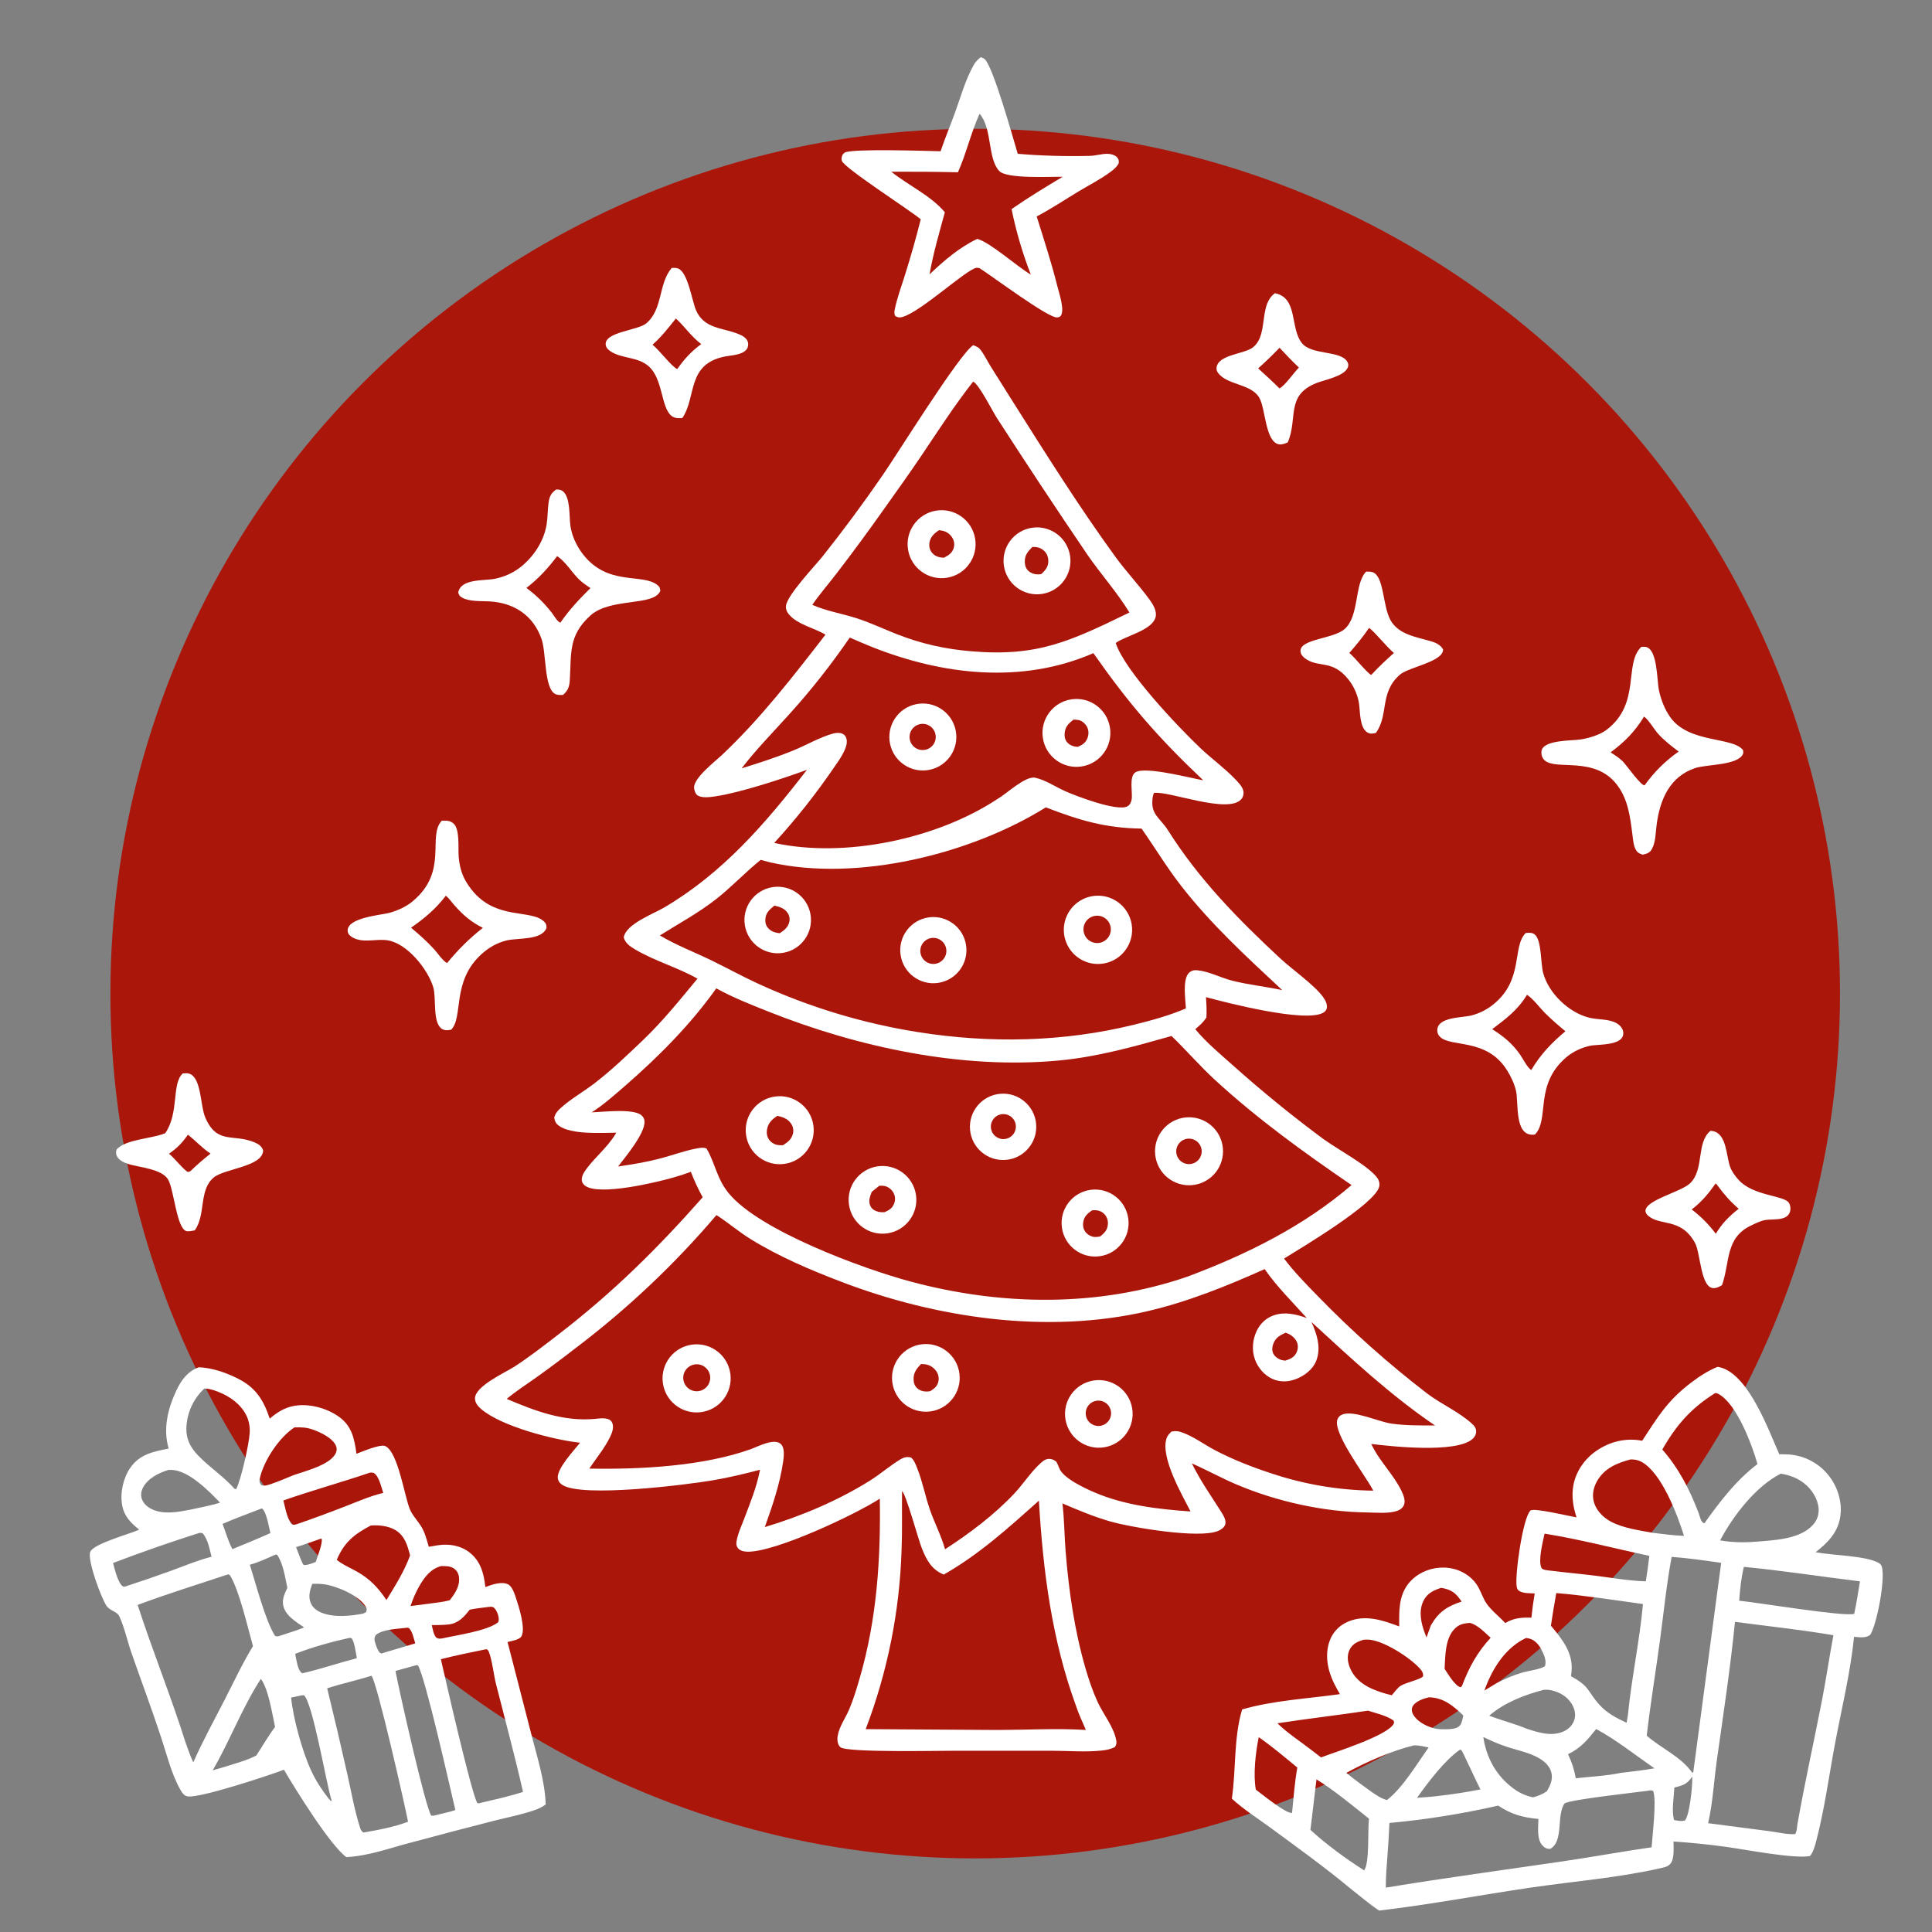 <?xml version="1.0" encoding="UTF-8"?> <svg xmlns="http://www.w3.org/2000/svg" width="105" height="105" viewBox="0 0 105 105" fill="none"><rect x="0" y="0" width="105" height="105" fill="#808080" stroke="none"/><circle cx="53" cy="54" r="47" fill="#AB160B"></circle><path d="M52.89 18.759C53.016 18.808 53.162 18.86 53.251 18.967C53.471 19.23 53.645 19.597 53.826 19.891L54.974 21.716C56.792 24.592 58.615 27.504 60.617 30.258C61.202 31.065 61.894 31.79 62.478 32.591C62.658 32.839 62.878 33.196 62.809 33.515C62.654 34.238 61.241 34.537 60.685 34.913C60.668 34.924 60.653 34.936 60.637 34.947C61.134 36.465 64.023 39.501 65.239 40.658C65.841 41.23 66.529 41.723 67.104 42.319C67.276 42.498 67.535 42.752 67.576 43.002C67.601 43.151 67.567 43.305 67.47 43.423C66.775 44.272 63.54 42.977 62.718 43.092C62.678 43.181 62.657 43.25 62.644 43.348C62.514 44.28 63.028 44.414 63.489 45.143C65.167 47.796 67.282 49.953 69.572 52.081C70.228 52.691 71.41 53.511 71.898 54.173C72.027 54.349 72.158 54.589 72.103 54.815C72.077 54.919 72 54.991 71.909 55.042C70.936 55.594 66.701 54.507 65.542 54.192C65.567 54.563 65.587 54.926 65.566 55.298C65.4 55.558 65.193 55.737 64.96 55.934C65.554 56.652 66.304 57.276 66.999 57.893C68.567 59.295 70.198 60.625 71.888 61.878C72.62 62.422 74.421 63.378 74.869 64.041C74.959 64.174 74.993 64.347 74.953 64.503C74.714 65.448 70.71 67.825 69.786 68.4C70.333 69.129 70.991 69.795 71.626 70.448C73.472 72.348 75.454 74.112 77.554 75.728C78.315 76.305 79.274 76.722 79.975 77.355C80.112 77.478 80.229 77.605 80.225 77.8C80.221 77.976 80.136 78.116 80.003 78.226C79.095 78.972 75.726 78.624 74.526 78.475C74.95 79.401 75.74 80.129 76.176 81.046C76.283 81.273 76.406 81.578 76.288 81.824C76.224 81.96 76.097 82.049 75.96 82.101C75.489 82.281 74.778 82.204 74.273 82.197C71.928 82.167 69.413 81.608 67.251 80.699C66.411 80.346 65.61 79.9 64.775 79.532C65.227 80.459 65.791 81.253 66.338 82.118C66.467 82.322 66.673 82.625 66.58 82.873C66.522 83.027 66.358 83.135 66.214 83.198C65.186 83.644 61.481 83.012 60.349 82.69C59.451 82.435 58.598 82.073 57.741 81.707C57.845 82.576 57.845 83.475 57.917 84.35C58.092 86.484 58.397 88.615 58.995 90.674C59.177 91.298 59.388 91.924 59.661 92.515C59.962 93.165 60.544 93.88 60.665 94.584C60.691 94.734 60.677 94.828 60.59 94.951C60.355 95.067 60.12 95.113 59.862 95.14C59.005 95.23 58.068 95.152 57.205 95.15L51.931 95.149C51.141 95.144 46.087 95.259 45.684 94.963C45.515 94.839 45.495 94.549 45.523 94.362C45.603 93.841 45.951 93.376 46.154 92.896C46.386 92.347 46.564 91.751 46.73 91.179C47.654 87.993 47.868 84.751 47.816 81.449C46.491 82.311 42.075 84.393 40.592 84.33C40.409 84.323 40.211 84.279 40.095 84.123C40.02 84.021 40.007 83.908 40.026 83.786C40.095 83.357 40.297 82.929 40.451 82.525C40.765 81.697 41.126 80.811 41.293 79.94C41.297 79.919 41.301 79.899 41.304 79.879C40.446 80.101 39.593 80.308 38.718 80.456C37.321 80.692 31.7 81.401 30.577 80.711C30.44 80.627 30.344 80.515 30.318 80.351C30.235 79.826 31.224 78.797 31.526 78.409C30.087 78.253 27.238 77.522 26.139 76.57C25.973 76.426 25.814 76.233 25.814 76.001C25.817 75.331 27.434 74.611 27.949 74.279C28.768 73.751 29.553 73.136 30.326 72.542C33.31 70.248 35.706 67.881 38.19 65.069C37.944 64.624 37.729 64.161 37.547 63.686C37.219 63.809 36.886 63.916 36.548 64.009C35.544 64.293 32.646 64.968 31.841 64.47C31.733 64.402 31.643 64.303 31.624 64.173C31.6 64.006 31.662 63.85 31.748 63.711C32.154 63.051 32.965 62.435 33.459 61.622L33.497 61.559C32.666 61.568 31.038 61.676 30.365 61.174C30.208 61.057 30.149 60.929 30.121 60.739C30.18 60.504 30.31 60.365 30.488 60.205C31.037 59.709 31.727 59.325 32.317 58.87C33.239 58.16 34.096 57.339 34.937 56.536C36.028 55.493 36.948 54.344 37.907 53.187C36.818 52.572 35.568 52.226 34.502 51.59C34.237 51.432 33.982 51.258 33.899 50.947C34.014 50.216 35.512 49.667 36.097 49.322C39.295 47.437 41.613 44.742 43.856 41.838C42.519 42.327 40.236 43.077 38.891 43.278C38.619 43.319 38.078 43.401 37.865 43.188C37.784 43.107 37.724 42.919 37.721 42.806C37.706 42.271 38.872 41.376 39.233 41.036C41.328 39.063 43.104 36.761 44.864 34.492C44.256 34.127 43.358 33.951 42.888 33.404C42.769 33.266 42.693 33.101 42.718 32.915C42.796 32.327 44.279 30.767 44.692 30.256C45.846 28.805 46.948 27.314 47.998 25.786C48.784 24.652 52.126 19.266 52.89 18.759ZM32.027 79.815C34.775 79.868 38.234 79.688 40.834 78.748C41.206 78.613 42.098 78.13 42.448 78.491C42.66 78.71 42.598 79.18 42.559 79.454C42.386 80.651 41.974 81.856 41.566 82.993C43.535 82.404 45.526 81.563 47.273 80.473C47.842 80.117 48.358 79.663 48.923 79.32C49.112 79.205 49.288 79.156 49.504 79.211C49.672 79.326 49.776 79.613 49.85 79.8C50.14 80.53 50.285 81.321 50.544 82.064C50.791 82.772 51.164 83.482 51.361 84.2C52.7 83.331 54.021 82.339 55.12 81.176C55.622 80.644 56.029 79.988 56.572 79.503C56.745 79.348 56.903 79.247 57.147 79.303C57.254 79.328 57.323 79.376 57.41 79.442C57.473 79.559 57.521 79.665 57.567 79.789C57.772 80.336 58.958 80.883 59.473 81.104C61.108 81.807 62.941 82.024 64.703 82.145C64.237 81.228 63.053 79.2 63.401 78.165C63.452 78.014 63.556 77.905 63.671 77.801C63.908 77.76 64.047 77.775 64.273 77.859C64.903 78.093 65.459 78.516 66.053 78.826C67.041 79.34 68.059 79.737 69.116 80.082C70.896 80.676 72.757 80.99 74.634 81.014L74.587 80.926C74.177 80.157 72.445 77.901 72.681 77.158C72.724 77.025 72.816 76.932 72.942 76.879C73.559 76.622 74.929 77.275 75.634 77.372C76.414 77.48 77.204 77.471 77.99 77.472C75.555 75.816 73.44 73.839 71.279 71.852C71.571 72.511 71.812 73.24 71.536 73.952C71.354 74.421 70.91 74.756 70.455 74.94C70.038 75.109 69.574 75.129 69.16 74.944C68.716 74.745 68.372 74.341 68.205 73.888C68.021 73.385 68.071 72.804 68.302 72.324C68.496 71.92 68.831 71.611 69.26 71.474C69.862 71.281 70.445 71.43 71.021 71.631C70.251 70.771 69.388 69.922 68.731 68.973C66.668 69.896 64.571 70.746 62.363 71.26C56.922 72.526 50.9 71.639 45.733 69.667C44.049 69.024 42.302 68.28 40.767 67.326C40.132 66.93 39.564 66.438 38.938 66.037C36.647 68.728 34.069 71.161 31.251 73.292C30.558 73.83 29.855 74.354 29.142 74.864C28.609 75.245 28.039 75.606 27.538 76.028C29.09 76.686 30.642 77.277 32.36 77.111C32.629 77.085 33.123 77.006 33.267 77.313C33.38 77.555 33.271 77.854 33.165 78.078C32.878 78.682 32.4 79.257 32.027 79.815ZM32.16 60.453C32.766 60.437 34.454 60.224 34.875 60.625C34.98 60.725 35.024 60.819 35.028 60.964C35.048 61.612 33.992 62.874 33.593 63.395C34.408 63.282 35.206 63.143 36.002 62.928C36.61 62.764 37.217 62.538 37.836 62.422C38.015 62.389 38.237 62.34 38.403 62.423C38.887 63.265 38.95 64.055 39.608 64.855C41.276 66.888 46.904 68.954 49.464 69.643C54.408 70.973 59.66 71.058 64.535 69.383C67.752 68.175 70.828 66.659 73.454 64.407C70.862 62.632 68.358 60.828 66.038 58.697C65.209 57.936 64.479 57.084 63.671 56.304C61.662 56.873 59.659 57.437 57.573 57.634C52.283 58.133 46.634 56.919 41.737 54.968C40.796 54.593 39.816 54.206 38.929 53.715C37.526 55.685 35.81 57.411 33.99 58.997C33.413 59.499 32.804 60.04 32.16 60.453ZM46.183 34.65C45.198 36.089 44.119 37.461 42.951 38.756C42.058 39.752 41.121 40.695 40.305 41.759C41.279 41.455 42.241 41.148 43.184 40.757C43.871 40.471 44.572 40.059 45.287 39.864C45.423 39.827 45.648 39.809 45.779 39.874C45.904 39.936 45.954 40.001 45.998 40.132C46.151 40.593 45.569 41.36 45.318 41.723C44.336 43.161 43.253 44.527 42.077 45.811C45.901 46.65 50.874 45.606 54.164 43.454C54.175 43.447 54.185 43.438 54.195 43.431L54.253 43.397C54.717 43.125 55.74 42.152 56.264 42.268C56.816 42.39 57.366 42.763 57.883 42.995C58.47 43.26 60.75 44.132 61.281 43.818C61.415 43.739 61.477 43.595 61.502 43.447C61.568 43.064 61.347 42.225 61.701 41.979C62.211 41.625 64.708 42.291 65.395 42.407C62.927 40.074 61.357 38.256 59.424 35.498C55.528 37.189 51.246 36.69 47.396 35.164C46.989 34.998 46.585 34.827 46.183 34.65ZM44.147 32.872C44.962 33.231 45.803 33.348 46.638 33.627C47.354 33.867 48.046 34.193 48.749 34.469C50.057 34.984 51.368 35.277 52.768 35.394C56.43 35.709 58.188 34.833 61.383 33.289C60.71 32.186 59.838 31.22 59.105 30.157C57.433 27.696 55.791 25.215 54.178 22.715C53.944 22.354 53.199 20.869 52.887 20.74C51.87 22.037 50.987 23.412 50.067 24.778C49.377 25.802 48.653 26.807 47.938 27.814C47.142 28.938 46.325 30.046 45.487 31.139C45.047 31.715 44.556 32.275 44.147 32.872ZM64.452 54.806C64.427 54.326 64.257 53.235 64.612 52.878C64.739 52.749 64.891 52.714 65.063 52.731C65.722 52.793 66.338 53.14 66.976 53.3C67.868 53.523 68.789 53.618 69.687 53.811C67.744 51.998 65.825 50.243 64.186 48.136C63.411 47.139 62.765 46.063 62.041 45.032C60.071 45.006 58.658 44.58 56.838 43.878C52.762 46.422 46.593 47.943 41.86 46.868C41.686 46.827 41.513 46.782 41.341 46.733C40.508 47.402 39.776 48.191 38.937 48.851C37.965 49.616 36.903 50.184 35.862 50.84C36.749 51.369 37.765 51.756 38.697 52.211C39.543 52.623 40.367 53.079 41.223 53.47C43.974 54.734 46.884 55.615 49.873 56.09C53.8 56.714 57.787 56.64 61.657 55.685C62.617 55.448 63.54 55.194 64.452 54.806ZM59.015 94.018C58.84 93.606 58.639 93.192 58.498 92.767C57.162 89.118 56.69 85.415 56.462 81.557C54.823 83.025 53.215 84.479 51.291 85.575C50.631 85.3 50.369 84.806 50.109 84.172C49.911 83.687 49.247 81.213 49.024 81.036C49.01 82.105 49.042 83.178 48.998 84.246C48.894 87.575 48.235 90.863 47.048 93.975L54.233 94.02C55.815 94.016 57.437 93.923 59.015 94.018ZM69.859 73.946C70.114 73.861 70.315 73.784 70.448 73.537C70.54 73.367 70.564 73.164 70.499 72.98C70.419 72.753 70.225 72.584 70.011 72.484C69.937 72.45 69.933 72.451 69.866 72.431C69.552 72.577 69.316 72.705 69.195 73.048C69.137 73.212 69.12 73.397 69.197 73.558C69.279 73.733 69.471 73.862 69.653 73.915C69.72 73.934 69.79 73.939 69.859 73.946Z" fill="white"></path><path d="M37.627 73.075C38.646 72.946 39.575 73.671 39.697 74.691C39.819 75.711 39.089 76.635 38.068 76.751C37.057 76.866 36.142 76.143 36.021 75.132C35.9 74.121 36.617 73.203 37.627 73.075ZM38.063 75.585C38.447 75.477 38.675 75.082 38.575 74.695C38.475 74.309 38.084 74.073 37.696 74.165C37.438 74.227 37.232 74.423 37.16 74.678C37.087 74.933 37.158 75.208 37.345 75.396C37.533 75.584 37.807 75.656 38.063 75.585Z" fill="white"></path><path d="M49.939 73.085C50.927 72.877 51.899 73.504 52.115 74.491C52.331 75.477 51.712 76.454 50.728 76.678C49.731 76.906 48.741 76.278 48.522 75.279C48.303 74.281 48.939 73.296 49.939 73.085ZM50.56 75.606C50.784 75.461 50.95 75.338 51.002 75.064C51.04 74.873 50.997 74.675 50.883 74.518C50.744 74.321 50.535 74.183 50.295 74.148C50.216 74.136 50.135 74.134 50.055 74.132C49.819 74.374 49.648 74.595 49.65 74.947C49.65 75.138 49.704 75.321 49.852 75.452C50.02 75.601 50.249 75.645 50.467 75.619C50.498 75.615 50.529 75.61 50.56 75.606Z" fill="white"></path><path d="M59.413 75.031C60.416 74.861 61.366 75.539 61.532 76.543C61.698 77.547 61.016 78.495 60.012 78.657C59.012 78.818 58.071 78.141 57.906 77.142C57.741 76.143 58.414 75.199 59.413 75.031ZM59.91 77.465C60.146 77.388 60.323 77.189 60.372 76.946C60.421 76.703 60.336 76.451 60.148 76.288C59.961 76.125 59.7 76.076 59.466 76.159C59.11 76.284 58.921 76.674 59.043 77.031C59.164 77.389 59.551 77.582 59.91 77.465Z" fill="white"></path><path d="M42.126 59.593C43.137 59.455 44.068 60.162 44.207 61.173C44.346 62.183 43.64 63.115 42.63 63.255C41.617 63.396 40.684 62.688 40.545 61.676C40.406 60.664 41.114 59.731 42.126 59.593ZM42.547 62.243C42.807 62.081 43.022 61.921 43.096 61.607C43.143 61.404 43.096 61.205 42.974 61.038C42.793 60.792 42.534 60.705 42.248 60.643C41.966 60.829 41.757 61.017 41.69 61.364C41.651 61.562 41.678 61.769 41.796 61.937C41.897 62.081 42.073 62.194 42.246 62.226C42.344 62.243 42.448 62.243 42.547 62.243Z" fill="white"></path><path d="M64.448 60.729C65.457 60.635 66.354 61.37 66.459 62.378C66.564 63.386 65.837 64.29 64.83 64.405C63.809 64.521 62.89 63.782 62.783 62.76C62.677 61.738 63.425 60.826 64.448 60.729ZM64.834 63.232C65.194 63.114 65.391 62.728 65.278 62.367C65.164 62.006 64.781 61.803 64.418 61.912C64.179 61.984 63.998 62.178 63.942 62.422C63.887 62.665 63.967 62.919 64.152 63.087C64.337 63.255 64.597 63.31 64.834 63.232Z" fill="white"></path><path d="M47.678 63.391C48.687 63.234 49.631 63.929 49.781 64.939C49.931 65.949 49.229 66.888 48.218 67.031C47.217 67.172 46.29 66.479 46.141 65.479C45.993 64.479 46.679 63.547 47.678 63.391ZM47.374 64.779C47.275 65.049 47.172 65.298 47.319 65.573C47.408 65.739 47.591 65.829 47.769 65.864C47.875 65.885 47.974 65.884 48.081 65.879C48.324 65.766 48.504 65.664 48.599 65.4C48.666 65.216 48.657 65.01 48.565 64.835C48.477 64.667 48.306 64.521 48.123 64.468C48.017 64.438 47.9 64.441 47.791 64.441L47.374 64.779Z" fill="white"></path><path d="M59.281 64.664C60.275 64.535 61.186 65.233 61.32 66.226C61.454 67.219 60.761 68.134 59.768 68.273C58.769 68.412 57.847 67.713 57.712 66.713C57.577 65.714 58.28 64.795 59.281 64.664ZM59.782 67.204C60.008 67.031 60.178 66.864 60.208 66.566C60.229 66.363 60.179 66.165 60.043 66.01C59.913 65.862 59.747 65.783 59.55 65.773C59.484 65.769 59.415 65.775 59.349 65.78C59.111 65.947 58.931 66.098 58.876 66.398C58.839 66.597 58.87 66.8 58.997 66.961C59.111 67.105 59.311 67.218 59.497 67.227C59.591 67.231 59.689 67.216 59.782 67.204Z" fill="white"></path><path d="M54.366 59.445C55.355 59.362 56.225 60.095 56.311 61.084C56.398 62.073 55.668 62.946 54.68 63.036C53.685 63.127 52.807 62.393 52.72 61.398C52.633 60.404 53.371 59.528 54.366 59.445ZM54.729 61.878C55.088 61.769 55.291 61.389 55.181 61.03C55.072 60.671 54.692 60.469 54.333 60.578C53.974 60.687 53.772 61.067 53.881 61.426C53.99 61.785 54.37 61.988 54.729 61.878Z" fill="white"></path><path d="M59.577 48.681C60.593 48.629 61.462 49.404 61.525 50.42C61.587 51.435 60.821 52.312 59.807 52.385C59.141 52.434 58.5 52.12 58.129 51.565C57.758 51.01 57.714 50.298 58.014 49.702C58.313 49.105 58.91 48.715 59.577 48.681ZM59.859 51.216C60.117 51.132 60.309 50.914 60.359 50.647C60.409 50.38 60.311 50.108 60.101 49.935C59.892 49.762 59.605 49.717 59.353 49.818C58.98 49.966 58.792 50.384 58.928 50.762C59.065 51.14 59.477 51.341 59.859 51.216Z" fill="white"></path><path d="M41.983 48.215C42.964 48.06 43.886 48.724 44.05 49.703C44.213 50.682 43.557 51.61 42.579 51.781C41.59 51.955 40.649 51.289 40.484 50.298C40.318 49.308 40.992 48.373 41.983 48.215ZM42.383 50.718C42.632 50.546 42.838 50.396 42.901 50.083C42.934 49.914 42.898 49.746 42.798 49.605C42.621 49.352 42.374 49.288 42.09 49.217C41.843 49.416 41.637 49.582 41.599 49.913C41.578 50.096 41.607 50.269 41.724 50.415C41.889 50.621 42.13 50.696 42.383 50.718Z" fill="white"></path><path d="M50.487 49.856C51.467 49.725 52.369 50.409 52.506 51.388C52.644 52.367 51.965 53.274 50.987 53.418C50 53.564 49.083 52.877 48.944 51.889C48.805 50.9 49.497 49.988 50.487 49.856ZM50.886 52.37C51.265 52.282 51.502 51.904 51.416 51.525C51.331 51.145 50.956 50.906 50.576 50.987C50.192 51.07 49.948 51.451 50.034 51.835C50.12 52.218 50.503 52.459 50.886 52.37Z" fill="white"></path><path d="M58.218 38.009C59.226 37.852 60.17 38.544 60.325 39.552C60.48 40.56 59.787 41.503 58.779 41.656C57.772 41.809 56.833 41.118 56.678 40.112C56.523 39.107 57.212 38.166 58.218 38.009ZM58.59 40.585C58.83 40.475 58.999 40.375 59.099 40.12C59.178 39.92 59.177 39.691 59.076 39.5C58.992 39.34 58.809 39.171 58.627 39.134C58.535 39.115 58.436 39.113 58.342 39.109C58.08 39.318 57.911 39.467 57.865 39.811C57.842 39.988 57.864 40.166 57.973 40.312C58.1 40.483 58.316 40.572 58.524 40.585C58.546 40.586 58.568 40.585 58.59 40.585Z" fill="white"></path><path d="M49.786 38.272C50.769 38.068 51.732 38.7 51.937 39.684C52.141 40.667 51.51 41.63 50.526 41.836C49.542 42.041 48.577 41.409 48.372 40.424C48.168 39.44 48.801 38.475 49.786 38.272ZM50.309 40.744C50.687 40.654 50.923 40.278 50.839 39.899C50.756 39.519 50.384 39.277 50.003 39.354C49.751 39.405 49.546 39.588 49.466 39.833C49.387 40.078 49.446 40.346 49.621 40.535C49.796 40.724 50.059 40.804 50.309 40.744Z" fill="white"></path><path d="M50.856 27.756C51.865 27.58 52.824 28.258 52.995 29.267C53.165 30.276 52.483 31.232 51.473 31.398C50.47 31.563 49.522 30.886 49.352 29.883C49.183 28.881 49.855 27.93 50.856 27.756ZM51.309 30.308C51.538 30.188 51.733 30.07 51.822 29.813C51.889 29.621 51.868 29.417 51.766 29.242C51.649 29.04 51.471 28.905 51.245 28.849C51.175 28.832 51.1 28.824 51.029 28.815C50.778 28.986 50.569 29.171 50.515 29.485C50.481 29.678 50.524 29.881 50.648 30.034C50.79 30.21 50.992 30.291 51.212 30.304C51.244 30.306 51.276 30.306 51.309 30.308Z" fill="white"></path><path d="M56.103 28.68C57.094 28.54 58.012 29.227 58.157 30.217C58.302 31.208 57.62 32.129 56.63 32.279C55.633 32.429 54.704 31.741 54.559 30.744C54.413 29.747 55.105 28.821 56.103 28.68ZM56.592 31.2C56.809 30.995 56.971 30.82 56.974 30.506C56.976 30.279 56.902 30.074 56.73 29.922C56.546 29.76 56.344 29.714 56.102 29.729C55.856 29.983 55.684 30.175 55.695 30.546C55.7 30.737 55.758 30.914 55.909 31.042C56.073 31.181 56.298 31.235 56.509 31.211C56.536 31.208 56.564 31.204 56.592 31.2Z" fill="white"></path><path d="M93.353 74.283C93.456 74.306 93.557 74.328 93.655 74.366C95.1 74.923 96.108 77.691 96.7 79.035C96.877 79.036 97.056 79.036 97.233 79.048C98.052 79.109 98.812 79.5 99.338 80.131C99.839 80.734 100.117 81.552 100.027 82.336C99.922 83.251 99.36 83.823 98.675 84.36C99.566 84.534 101.375 84.543 102.087 84.934C102.197 84.994 102.251 85.053 102.283 85.182C102.456 85.88 102.014 88.248 101.643 88.853C101.381 89.044 101.068 88.978 100.764 88.956C100.569 90.898 100.092 92.836 99.731 94.752C99.4 96.514 99.16 98.333 98.706 100.064C98.633 100.341 98.552 100.645 98.371 100.871C97.517 101.038 94.836 100.512 93.795 100.371C92.851 100.241 91.903 100.144 90.952 100.082C90.951 100.415 91.006 100.983 90.804 101.263C90.663 101.458 90.432 101.49 90.212 101.54C87.936 102.054 85.541 102.244 83.23 102.581C80.473 102.984 77.72 103.512 74.954 103.835C74.414 103.484 73.908 103.036 73.398 102.642C72.033 101.503 70.487 100.392 69.05 99.334C68.35 98.819 67.586 98.345 66.949 97.752C67.182 96.166 67.042 94.449 67.507 92.904C69.201 92.414 71.076 92.318 72.822 92.073C72.709 91.874 72.594 91.674 72.494 91.469C72.15 90.761 71.987 89.924 72.268 89.165C72.441 88.699 72.786 88.342 73.24 88.143C74.183 87.729 75.144 88.052 76.044 88.393C76.047 88.301 76.045 88.211 76.044 88.119C76.032 87.292 76.09 86.492 76.719 85.873C77.188 85.412 77.84 85.176 78.494 85.195C79.246 85.216 79.974 85.596 80.344 86.263C80.508 86.557 80.608 86.891 80.804 87.167C81.067 87.54 81.493 87.869 81.807 88.209C82.282 87.927 82.695 87.904 83.229 87.915C83.273 87.473 83.333 87.039 83.408 86.601C83.167 86.586 82.828 86.601 82.611 86.489C82.484 86.423 82.454 86.366 82.429 86.229C82.32 85.629 82.759 82.484 83.177 82.096C83.355 81.932 85.296 82.404 85.682 82.466C85.493 81.904 85.401 81.294 85.513 80.705C85.657 79.948 86.133 79.278 86.765 78.845C87.501 78.341 88.372 78.132 89.248 78.302C90.122 76.972 90.62 76.119 91.921 75.133C92.366 74.796 92.833 74.491 93.353 74.283ZM92.832 99.087L96.154 99.519C96.583 99.573 97.15 99.715 97.574 99.676C97.649 99.504 97.664 99.347 97.682 99.162C98.083 96.891 98.586 94.64 99.027 92.378C99.254 91.212 99.421 90.038 99.643 88.872C97.868 88.567 96.077 88.382 94.293 88.143C94.042 90.652 93.662 93.152 93.309 95.648C93.149 96.78 93.088 97.976 92.832 99.087ZM83.609 98.855C82.763 98.779 82.133 98.607 81.423 98.131C79.475 98.575 77.501 98.891 75.512 99.075C75.488 99.643 75.454 100.209 75.411 100.776C75.365 101.379 75.314 101.985 75.314 102.59C78.519 102.059 81.751 101.628 84.965 101.155C86.567 100.919 88.159 100.627 89.761 100.396C89.799 99.786 90.048 97.834 89.843 97.327C89.721 97.288 89.642 97.308 89.519 97.329C88.825 97.426 85.449 97.788 85.037 98.005C84.573 98.633 85.004 100.086 84.244 100.485C84.052 100.481 83.95 100.43 83.821 100.289C83.51 99.948 83.604 99.287 83.609 98.855ZM92.026 96.312L93.542 84.938C92.648 84.809 91.752 84.679 90.85 84.613C90.568 86.124 90.416 87.675 90.209 89.198C89.977 90.907 89.694 92.619 89.496 94.332C90.293 95.023 91.363 95.473 91.977 96.352L92.026 96.312ZM84.288 88.353C84.909 89.096 85.511 89.83 85.408 90.865C85.4 90.943 85.391 91.021 85.38 91.099C86.457 91.687 86.242 91.909 86.959 92.686C87.353 93.114 87.883 93.389 88.403 93.629L88.473 93.207C88.673 91.19 89.107 89.194 89.292 87.176C87.727 86.961 86.155 86.711 84.58 86.58C84.475 87.169 84.377 87.76 84.288 88.353ZM90.344 78.78C91.242 79.807 91.835 80.963 92.317 82.23C92.377 82.387 92.443 82.765 92.63 82.786C93.474 81.608 94.35 80.451 95.515 79.569C95.22 78.528 94.393 76.29 93.383 75.751C93.327 75.721 93.281 75.71 93.219 75.708C91.915 76.523 91.098 77.447 90.344 78.78ZM91.522 83.471C91.168 82.333 90.304 80.039 89.215 79.449C89.022 79.345 88.83 79.311 88.611 79.318C87.875 79.516 87.205 79.79 86.801 80.487C86.604 80.827 86.516 81.233 86.62 81.619C86.747 82.091 87.128 82.475 87.552 82.699C88.223 83.054 89.061 83.164 89.801 83.302C90.373 83.375 90.946 83.447 91.522 83.471ZM95.451 83.785C96.435 83.709 97.858 83.655 98.551 82.849C98.766 82.6 98.862 82.302 98.836 81.975C98.795 81.451 98.465 80.943 98.061 80.622C97.679 80.318 97.259 80.174 96.785 80.088C95.42 80.777 94.185 82.389 93.485 83.716C94.123 83.828 94.806 83.844 95.451 83.785ZM76.854 94.854C75.68 95.134 74.219 95.768 73.171 96.353C73.607 96.713 74.068 97.04 74.524 97.373C74.803 97.564 75.046 97.738 75.377 97.829C76.232 97.169 77.006 95.868 77.642 94.971C77.38 94.916 77.124 94.854 76.854 94.854ZM68.252 97.263C68.59 97.516 69.867 98.552 70.197 98.528C70.205 98.527 70.213 98.524 70.221 98.522C70.302 97.704 70.362 96.872 70.507 96.062C69.82 95.498 69.141 94.92 68.41 94.411C68.239 95.235 68.1 96.442 68.252 97.263ZM79.463 91.609C79.84 90.613 80.289 89.793 81.014 89.011C80.696 88.723 80.322 88.321 79.898 88.201C79.523 88.227 79.27 88.277 79.01 88.572C78.535 89.107 78.55 90.016 78.51 90.694C78.671 90.942 79.069 91.612 79.356 91.691C79.37 91.694 79.384 91.694 79.398 91.696L79.463 91.609ZM82.94 89.02C81.837 89.532 81.131 90.644 80.719 91.752C80.703 91.794 80.688 91.837 80.673 91.879L81.355 91.465C81.798 91.237 82.239 91.046 82.718 90.905C83.078 90.799 83.653 90.741 83.964 90.558C84.067 90.23 83.906 89.911 83.755 89.62C83.635 89.386 83.412 89.137 83.151 89.063C83.081 89.043 83.013 89.029 82.94 89.02ZM77.013 97.705C77.404 97.677 77.797 97.656 78.186 97.603C78.949 97.517 79.709 97.399 80.462 97.251C80.27 96.909 79.477 95.157 79.423 95.109L79.341 95.092C78.489 95.696 77.62 96.858 77.013 97.705ZM83.943 83.35C83.853 83.787 83.581 84.813 83.775 85.212C83.835 85.335 84.144 85.347 84.276 85.363C85.112 85.469 85.953 85.54 86.79 85.647C87.669 85.76 88.561 85.919 89.447 85.941C89.519 85.481 89.583 85.02 89.638 84.557C87.746 84.158 85.853 83.654 83.943 83.35ZM91.966 96.556C91.694 96.968 91.462 97.03 90.997 97.151C90.97 97.705 90.843 98.375 90.978 98.914C91.181 98.95 91.366 98.998 91.57 98.941C91.835 98.648 91.983 97.048 91.971 96.617C91.97 96.597 91.968 96.577 91.966 96.556ZM78.747 93.978C78.977 93.948 79.208 93.951 79.362 93.751C79.454 93.631 79.491 93.379 79.529 93.233C78.978 92.711 78.469 92.266 77.665 92.244C77.368 92.313 76.917 92.455 76.767 92.753C76.706 92.875 76.722 93.014 76.779 93.133C76.962 93.519 77.446 93.781 77.836 93.902C78.138 93.996 78.435 93.988 78.747 93.978ZM78.323 86.295C77.9 86.434 77.561 86.589 77.355 87.016C77.086 87.572 77.235 88.234 77.445 88.783C77.473 88.854 77.5 88.924 77.528 88.994C77.608 88.772 77.684 88.548 77.768 88.328C78.2 87.591 78.643 87.306 79.437 87.04C79.118 86.581 78.907 86.397 78.338 86.297C78.333 86.296 78.328 86.296 78.323 86.295ZM89.918 96.104C88.884 95.394 87.85 94.564 86.749 93.968C86.283 94.552 85.914 95.006 85.218 95.337C85.427 95.769 85.556 96.174 85.641 96.646C86.444 96.552 87.3 96.519 88.089 96.352C88.699 96.283 89.312 96.209 89.918 96.104ZM84.078 97.34C84.259 97.018 84.405 96.709 84.312 96.333C84.224 95.976 83.941 95.725 83.634 95.548C83.099 95.24 82.441 95.12 81.858 94.924C81.43 94.78 81.022 94.599 80.615 94.404C80.78 95.522 81.305 96.49 82.218 97.176C82.56 97.433 82.901 97.593 83.319 97.682C83.609 97.601 83.83 97.518 84.078 97.34ZM83.918 91.833C82.865 92.106 81.774 92.525 80.937 93.242C81.603 93.504 82.31 93.675 82.966 93.95C83.619 94.163 84.348 94.4 85.011 94.083C85.271 93.959 85.485 93.736 85.566 93.456C85.651 93.162 85.576 92.851 85.417 92.596C85.172 92.202 84.762 91.963 84.316 91.864C84.18 91.834 84.058 91.829 83.918 91.833ZM74.097 89.118C73.776 89.22 73.518 89.331 73.355 89.644C73.206 89.932 73.229 90.266 73.336 90.563C73.553 91.163 74.024 91.549 74.593 91.795C74.927 91.94 75.287 92.052 75.642 92.133C75.775 91.971 75.902 91.807 76.056 91.664L76.113 91.627C76.415 91.432 77.206 91.28 77.342 91.104C77.354 90.923 77.289 90.821 77.174 90.691C76.642 90.088 75.163 89.134 74.352 89.109C74.266 89.107 74.182 89.112 74.097 89.118ZM74.349 92.971C72.709 93.218 71.061 93.404 69.423 93.658C69.999 94.212 70.663 94.636 71.291 95.124L71.796 95.512C72.541 95.225 75.457 94.319 75.75 93.668C75.782 93.598 75.756 93.572 75.733 93.505C75.35 93.236 74.795 93.114 74.349 92.971ZM71.547 96.707L71.219 99.45C72.094 100.25 73.135 101.012 74.136 101.65C74.443 101.258 74.325 99.43 74.4 98.841C73.607 98.204 72.386 97.203 71.547 96.707ZM94.777 85.156C94.627 85.753 94.568 86.383 94.52 86.996C95.397 87.072 100.243 87.879 100.773 87.71C100.898 87.125 100.988 86.533 101.086 85.943C98.986 85.689 96.882 85.356 94.777 85.156Z" fill="white"></path><path d="M10.811 74.306C11.563 74.347 12.269 74.591 12.938 74.929C13.912 75.421 14.327 76.098 14.659 77.1C15.059 76.761 15.454 76.504 15.979 76.407C16.787 76.258 17.777 76.528 18.437 77.01C19.136 77.52 19.26 78.207 19.373 79.009C19.688 78.897 20.665 78.466 20.941 78.593C21.628 78.91 21.976 81.281 22.27 82.012C22.405 82.346 22.684 82.63 22.876 82.934C23.093 83.279 23.19 83.677 23.305 84.064C23.468 84.034 23.632 84.007 23.795 83.982C24.401 83.891 25.029 83.988 25.52 84.374C26.124 84.846 26.301 85.53 26.378 86.254C26.731 86.123 27.243 85.932 27.61 86.105C27.827 86.208 27.955 86.589 28.027 86.804C28.174 87.239 28.59 88.506 28.335 88.936C28.225 89.122 27.784 89.189 27.585 89.24L28.891 94.308C29.202 95.532 29.616 96.8 29.658 98.068C29.466 98.212 29.271 98.302 29.045 98.38C28.326 98.629 27.562 98.772 26.826 98.96C25.388 99.328 23.952 99.705 22.518 100.091C21.292 100.395 20.093 100.866 18.821 100.93C17.947 100.298 16.052 97.239 15.431 96.181C14.601 96.498 10.901 97.721 10.209 97.631C10.001 97.604 9.892 97.426 9.797 97.258C9.328 96.43 9.065 95.366 8.769 94.463C8.259 92.909 7.683 91.376 7.145 89.831C6.922 89.191 6.77 88.469 6.492 87.856C6.359 87.564 5.986 87.563 5.786 87.27C5.509 86.862 4.733 84.793 4.906 84.339C5.071 83.904 7.036 83.371 7.503 83.159L7.563 83.131C7.109 82.768 6.749 82.41 6.639 81.81C6.516 81.14 6.694 80.334 7.077 79.777C7.591 79.029 8.338 78.891 9.167 78.727C8.847 77.644 9.124 76.546 9.595 75.549C9.857 74.993 10.213 74.518 10.811 74.306ZM7.481 87.225C8.291 89.725 9.286 92.168 10.075 94.673C10.211 95.042 10.334 95.426 10.504 95.78C11.022 94.615 11.637 93.492 12.22 92.358C12.716 91.392 13.182 90.388 13.749 89.462C13.461 88.455 13.007 86.423 12.491 85.603C12.394 85.564 12.434 85.565 12.378 85.568C10.744 86.115 9.094 86.619 7.481 87.225ZM17.782 91.756C18.165 93.317 18.532 94.882 18.883 96.451C19.095 97.385 19.263 98.368 19.553 99.281C19.6 99.428 19.622 99.498 19.745 99.594C20.567 99.455 21.392 99.301 22.176 99.008C22.028 98.207 20.49 91.418 20.19 91.072C19.395 91.327 18.574 91.496 17.782 91.756ZM23.96 90.174C24.195 91.202 25.636 97.547 25.942 97.986L25.994 98.012C26.807 97.817 27.631 97.644 28.426 97.386C27.978 95.417 27.45 93.474 26.956 91.517C26.837 91.048 26.735 90.163 26.566 89.77C26.539 89.706 26.527 89.697 26.488 89.651L26.427 89.631C25.603 89.802 24.775 89.963 23.96 90.174ZM12.758 80.923L12.838 80.928C13.103 80.407 13.534 78.489 13.571 77.883C13.586 77.627 13.56 77.38 13.476 77.136C13.258 76.498 12.7 76.028 12.104 75.748C11.813 75.612 11.427 75.464 11.106 75.463C10.507 76.02 10.154 76.794 10.128 77.612C10.109 78.198 10.344 78.655 10.739 79.073C11.368 79.735 12.145 80.231 12.758 80.923ZM21.493 90.812C21.672 91.787 23.117 98.227 23.437 98.675L23.546 98.682C23.943 98.582 24.359 98.502 24.747 98.373C24.47 97.199 23.116 91.152 22.714 90.508L22.639 90.495L21.493 90.812ZM14.986 84.483C14.524 84.687 14.066 84.905 13.578 85.04C13.896 86.042 14.425 88.088 14.945 88.901C15.076 88.962 15.113 88.928 15.249 88.889C15.672 88.746 16.116 88.621 16.526 88.447C16.084 88.135 15.475 87.793 15.384 87.206C15.335 86.879 15.482 86.584 15.618 86.298C15.495 85.731 15.396 84.998 15.069 84.508L14.986 84.483ZM16.974 86.079C16.841 86.419 16.74 86.769 16.89 87.123C17.002 87.387 17.235 87.556 17.497 87.656C18.185 87.919 19.043 87.83 19.749 87.694L19.902 87.607C19.932 87.471 19.95 87.438 19.874 87.311C19.515 86.71 18.288 86.191 17.61 86.101C17.4 86.074 17.186 86.074 16.974 86.079ZM16.042 89.884C16.102 90.154 16.164 90.723 16.381 90.905C16.407 90.926 16.418 90.93 16.442 90.939C17.438 90.706 18.406 90.377 19.395 90.118C19.329 89.802 19.285 89.304 19.115 89.035L18.999 89.013C18.004 89.235 16.992 89.511 16.042 89.884ZM16.357 92.146L15.821 92.259C15.937 93.411 16.432 95.207 16.924 96.258C17.166 96.772 17.48 97.263 17.83 97.71L17.975 97.876L18.029 97.872C18.024 97.854 18.017 97.836 18.012 97.818C17.744 96.99 16.983 92.458 16.511 92.13L16.357 92.146ZM14.95 93.855C14.795 93.171 14.594 91.785 14.176 91.246C13.156 92.813 12.499 94.602 11.559 96.213L12.161 96.038C12.749 95.852 13.377 95.691 13.928 95.41C14.269 94.893 14.575 94.349 14.95 93.855ZM22.312 87.285C22.668 87.24 23.026 87.199 23.381 87.147C23.736 87.101 24.093 87.065 24.44 86.97C24.723 86.618 24.996 86.21 24.947 85.732C24.927 85.537 24.84 85.364 24.678 85.249C24.47 85.103 24.221 85.115 23.978 85.112C23.415 85.26 23.079 85.697 22.799 86.181C22.599 86.531 22.436 86.901 22.312 87.285ZM9.152 79.887C8.624 80.049 8.036 80.342 7.769 80.853C7.673 81.038 7.639 81.247 7.703 81.448C7.789 81.72 8.022 81.915 8.274 82.031C8.905 82.323 9.682 82.175 10.337 82.048C10.877 81.93 11.429 81.831 11.958 81.668C11.367 81.046 10.277 79.933 9.351 79.887C9.285 79.884 9.218 79.885 9.152 79.887ZM12.63 84.193C13.32 83.906 14.016 83.628 14.696 83.319C14.615 82.999 14.491 82.191 14.249 81.988L14.222 81.981C13.508 82.25 12.797 82.521 12.095 82.819C12.267 83.271 12.403 83.767 12.63 84.193ZM17.444 83.621C16.995 83.78 16.547 83.945 16.091 84.082C16.207 84.384 16.316 84.691 16.453 84.984L16.508 85.057C16.731 85.068 16.955 84.966 17.16 84.887C17.253 84.573 17.531 83.94 17.484 83.635L17.444 83.621ZM6.143 84.946C6.23 85.252 6.411 86.067 6.691 86.224L6.792 86.228C7.637 85.954 8.478 85.665 9.313 85.362C10.032 85.098 10.754 84.793 11.497 84.606C11.387 84.193 11.304 83.657 11.015 83.332C10.932 83.31 10.904 83.3 10.817 83.316C9.244 83.815 7.685 84.359 6.143 84.946ZM20.724 89.864C21.337 89.677 21.951 89.494 22.566 89.315C22.502 89.102 22.397 88.591 22.207 88.476C22.193 88.467 22.175 88.465 22.159 88.459C21.645 88.531 20.832 88.528 20.43 88.852C20.359 88.974 20.333 89.037 20.363 89.178C20.394 89.325 20.532 89.741 20.652 89.827C20.674 89.843 20.7 89.852 20.724 89.864ZM23.467 88.321C23.523 88.556 23.553 88.819 23.713 89.006C23.83 89.072 23.894 89.061 24.025 89.046C24.819 88.865 26.459 88.644 27.068 88.172C27.137 88.041 27.101 87.869 27.057 87.733C27.016 87.607 26.918 87.396 26.791 87.346C26.703 87.311 26.658 87.319 26.568 87.332C26.222 87.377 25.869 87.411 25.528 87.483C25.209 87.884 24.92 88.225 24.374 88.286C24.077 88.319 23.766 88.32 23.467 88.321ZM20.823 86.701L21.003 86.959C21.487 86.168 21.965 85.41 22.288 84.536C22.143 83.989 22.002 83.46 21.479 83.151C21.102 82.929 20.585 82.874 20.155 82.907C19.259 83.376 18.705 83.817 18.303 84.775C18.573 84.994 18.87 85.135 19.177 85.293C19.884 85.656 20.355 86.06 20.823 86.701ZM16.11 82.843C17.002 82.535 17.888 82.21 18.767 81.866C19.443 81.606 20.122 81.303 20.828 81.136C20.73 80.848 20.596 80.218 20.322 80.057C20.263 80.023 20.176 80.036 20.11 80.034C18.549 80.563 16.955 81.003 15.401 81.546C15.508 81.968 15.582 82.452 15.829 82.817C15.959 82.889 15.963 82.876 16.11 82.843ZM16.002 77.576C15.173 78.117 14.326 79.388 14.119 80.357C14.085 80.517 14.106 80.575 14.19 80.703C14.361 80.788 14.559 80.71 14.728 80.653C15.136 80.517 15.533 80.343 15.93 80.18C16.561 79.955 17.952 79.623 18.252 78.969C18.31 78.844 18.315 78.709 18.262 78.581C18.086 78.159 17.428 77.845 17.015 77.699C16.663 77.574 16.373 77.561 16.002 77.576Z" fill="white"></path><path d="M53.3 3.108C53.357 3.13 53.439 3.154 53.491 3.191C53.957 3.52 55.081 7.599 55.312 8.358C56.6 8.47 57.945 8.503 59.237 8.471C59.551 8.463 59.854 8.361 60.163 8.359C60.337 8.357 60.606 8.415 60.72 8.562C60.817 8.687 60.807 8.734 60.797 8.882C60.69 9.076 60.546 9.197 60.371 9.329C59.833 9.734 59.211 10.047 58.632 10.395C57.87 10.853 57.13 11.352 56.341 11.763C56.737 13.025 57.151 14.297 57.472 15.581C57.563 15.945 57.872 16.849 57.654 17.158C57.607 17.224 57.538 17.24 57.46 17.251C57 17.318 53.893 14.986 53.233 14.572C53.216 14.566 53.083 14.55 53.065 14.554C52.49 14.663 50.054 16.943 49.048 17.226C48.884 17.272 48.797 17.258 48.652 17.173C48.609 17.067 48.596 16.988 48.617 16.873C48.739 16.221 49.004 15.531 49.2 14.892C49.508 13.909 49.789 12.918 50.041 11.918C49.418 11.4 45.867 9.121 45.754 8.741C45.714 8.607 45.749 8.515 45.801 8.392C45.839 8.359 45.871 8.318 45.914 8.292C46.293 8.068 50.341 8.203 51.119 8.22C51.354 7.522 51.644 6.833 51.896 6.139C52.208 5.28 52.476 4.304 52.931 3.513C53.029 3.343 53.147 3.229 53.3 3.108ZM51.351 11.537C51.047 12.65 50.716 13.774 50.519 14.912C51.279 14.184 52.157 13.429 53.115 12.983C53.823 13.176 55.256 14.474 56.022 14.923C55.581 13.79 55.217 12.556 54.977 11.364C55.888 10.731 56.804 10.178 57.753 9.608C57.078 9.597 54.727 9.731 54.312 9.298C53.661 8.621 53.943 6.994 53.239 6.184C52.768 7.209 52.522 8.33 52.062 9.363C50.855 9.336 49.647 9.326 48.439 9.332C49.353 10.067 50.6 10.636 51.351 11.537Z" fill="white"></path><path d="M89.199 35.158C89.276 35.155 89.369 35.145 89.445 35.16C90.093 35.282 90.045 36.998 90.163 37.533C90.275 38.041 90.467 38.537 90.766 38.966C91.77 40.409 94.156 40.028 94.731 40.766C94.738 40.852 94.76 40.913 94.72 40.993C94.418 41.601 92.767 41.535 92.139 41.741C90.749 42.196 90.213 43.459 90.036 44.812C89.981 45.227 89.984 45.769 89.778 46.142C89.658 46.36 89.503 46.396 89.276 46.45C89.106 46.392 88.998 46.348 88.904 46.183C88.774 45.956 88.753 45.62 88.719 45.363C88.593 44.384 88.482 43.406 87.844 42.606C86.623 41.075 84.548 41.892 83.943 41.317C83.817 41.197 83.763 41.032 83.772 40.86C83.809 40.188 85.447 40.269 85.937 40.184C86.394 40.103 86.965 39.934 87.334 39.649C89.191 38.214 88.237 36.083 89.199 35.158ZM89.38 42.68C89.92 41.936 90.483 41.376 91.231 40.845C90.842 40.552 90.466 40.262 90.135 39.902C89.904 39.652 89.597 39.111 89.351 38.945C88.841 39.773 88.31 40.311 87.534 40.889C87.767 41.041 88.008 41.191 88.204 41.39C88.406 41.597 89.179 42.707 89.38 42.68Z" fill="white"></path><path d="M24.013 44.6L24.04 44.6C24.277 44.598 24.45 44.59 24.642 44.752C25.009 45.061 24.887 46.115 24.929 46.576C24.995 47.289 25.178 47.778 25.622 48.343C26.958 50.045 28.858 49.38 29.584 50.099C29.689 50.203 29.699 50.291 29.701 50.432C29.433 51.128 28.114 50.955 27.494 51.12C26.994 51.252 26.566 51.499 26.183 51.842C24.526 53.326 25.2 55.273 24.519 55.963C24.342 55.996 24.166 56.019 24.008 55.912C23.495 55.567 23.723 54.218 23.545 53.645C23.24 52.657 22.124 51.264 21.053 51.102C20.454 51.011 19.735 51.266 19.183 50.959C19.057 50.889 18.921 50.786 18.899 50.633C18.79 49.861 20.727 49.741 21.214 49.597C21.648 49.468 22.07 49.28 22.421 48.989C24.396 47.352 23.203 45.453 24.013 44.6ZM22.339 50.419C22.788 50.791 23.212 51.171 23.605 51.602C23.762 51.774 24.095 52.258 24.299 52.338C24.893 51.618 25.505 51.003 26.243 50.428C25.593 50.102 25.177 49.739 24.694 49.197C24.547 49.032 24.402 48.813 24.229 48.681C23.678 49.405 23.077 49.902 22.339 50.419Z" fill="white"></path><path d="M82.92 50.707C83.083 50.693 83.252 50.671 83.394 50.775C83.798 51.071 83.721 52.357 83.87 52.891C84.179 54 85.274 55.045 86.391 55.315C86.845 55.424 87.469 55.372 87.874 55.617C88.044 55.72 88.201 55.893 88.22 56.099C88.29 56.862 86.85 56.737 86.406 56.838C85.942 56.943 85.489 57.15 85.126 57.459C83.357 58.966 84.234 60.817 83.422 61.659C83.4 61.662 83.377 61.665 83.354 61.667C82.291 61.751 82.543 59.957 82.391 59.281C82.308 58.908 82.113 58.5 81.911 58.176C80.799 56.388 78.846 56.942 78.257 56.345C78.159 56.246 78.109 56.125 78.113 55.984C78.136 55.251 79.481 55.322 79.993 55.182C80.426 55.066 80.829 54.859 81.175 54.575C82.826 53.233 82.168 51.452 82.92 50.707ZM81.097 55.934C81.71 56.318 82.196 56.716 82.612 57.314C82.785 57.563 82.978 57.98 83.218 58.158C83.731 57.296 84.314 56.688 85.077 56.046C84.69 55.724 84.312 55.401 83.957 55.045C83.661 54.748 83.332 54.286 82.988 54.063C82.503 54.88 81.845 55.368 81.097 55.934Z" fill="white"></path><path d="M30.223 26.605C30.356 26.602 30.464 26.605 30.576 26.687C31.015 27.009 30.927 28.073 31 28.573C31.079 29.114 31.318 29.638 31.645 30.074C33.019 31.904 34.934 31.12 35.744 31.808C35.856 31.902 35.869 31.965 35.888 32.105C35.556 32.971 33.177 32.458 32.079 33.459C30.879 34.553 31.059 35.497 30.967 36.967C30.945 37.326 30.87 37.525 30.603 37.765C30.458 37.778 30.29 37.78 30.158 37.707C29.571 37.382 29.691 35.472 29.434 34.735C28.983 33.439 27.935 32.759 26.599 32.684C26.141 32.658 25.522 32.707 25.116 32.479C24.983 32.404 24.949 32.345 24.902 32.205C25.048 31.425 26.326 31.578 26.918 31.452C27.412 31.347 27.873 31.145 28.273 30.834C29 30.268 29.568 29.405 29.711 28.486C29.772 28.095 29.759 27.694 29.816 27.302C29.864 26.972 29.953 26.801 30.223 26.605ZM28.609 31.952C29.14 32.349 29.578 32.774 29.986 33.298C30.103 33.447 30.285 33.784 30.454 33.842C30.938 33.144 31.486 32.556 32.091 31.961C31.86 31.806 31.629 31.654 31.434 31.455C31.048 31.06 30.74 30.534 30.281 30.223C29.778 30.886 29.27 31.444 28.609 31.952Z" fill="white"></path><path d="M92.962 61.458C93.02 61.462 93.016 61.46 93.085 61.473C93.857 61.616 93.81 62.852 94.039 63.445C94.13 63.681 94.304 63.916 94.471 64.105C95.275 65.018 96.981 64.955 97.228 65.379C97.314 65.528 97.329 65.722 97.272 65.883C97.096 66.376 96.328 66.234 95.92 66.309C95.675 66.354 95.4 66.493 95.174 66.6C93.751 67.269 94.031 68.59 93.588 69.845C93.457 69.922 93.336 69.99 93.181 70.006C92.421 70.086 92.431 68.126 92.126 67.562C91.355 66.139 90.204 66.669 89.544 66.044C89.478 65.981 89.424 65.89 89.428 65.796C89.456 65.215 91.354 64.779 91.844 64.317C92.645 63.561 92.167 62.104 92.962 61.458ZM91.941 65.73C92.466 66.138 92.851 66.525 93.251 67.053C93.592 66.484 93.974 66.1 94.495 65.694C94.048 65.314 93.692 64.903 93.346 64.431C93.287 64.351 93.315 64.381 93.239 64.321C92.859 64.862 92.473 65.331 91.941 65.73Z" fill="white"></path><path d="M74.247 31.066C74.361 31.066 74.495 31.06 74.603 31.099C75.227 31.326 75.138 32.918 75.568 33.699C76.003 34.489 76.973 34.616 77.761 34.849C78.035 34.929 78.286 35.04 78.429 35.297C78.438 35.971 76.554 36.253 76.081 36.667C74.957 37.651 75.494 38.832 74.779 39.83C74.612 39.875 74.463 39.902 74.307 39.803C73.877 39.528 73.927 38.642 73.855 38.203C73.781 37.758 73.58 37.308 73.304 36.953C72.406 35.799 71.646 36.333 70.913 35.771C70.785 35.673 70.68 35.544 70.68 35.374C70.678 34.718 72.467 34.729 73.081 34.184C73.89 33.466 73.595 31.725 74.247 31.066ZM73.333 35.487C73.625 35.716 74.325 36.615 74.53 36.682L74.581 36.621C74.957 36.218 75.346 35.853 75.757 35.488C75.346 35.146 74.708 34.33 74.407 34.124C74.081 34.606 73.714 35.047 73.333 35.487Z" fill="white"></path><path d="M9.934 58.338C10.052 58.331 10.199 58.314 10.311 58.359C10.955 58.617 10.88 60.087 11.153 60.725C11.797 62.229 12.665 61.592 13.836 62.087C14.06 62.182 14.206 62.282 14.3 62.51C14.303 63.411 12.204 63.502 11.614 63.996C10.794 64.682 11.199 66.004 10.587 66.866C10.46 66.891 10.261 66.939 10.135 66.909C9.601 66.78 9.46 64.673 9.142 64.115C8.809 63.529 7.593 63.451 6.997 63.268C6.751 63.192 6.44 63.058 6.337 62.8C6.289 62.68 6.304 62.584 6.341 62.466C6.836 61.918 8.225 61.889 8.927 61.607C8.945 61.6 8.963 61.592 8.981 61.584C9.748 60.477 9.315 58.895 9.934 58.338ZM9.184 62.702C9.45 62.902 10.008 63.615 10.216 63.695L10.344 63.653C10.697 63.31 11.059 63.001 11.443 62.695C10.98 62.394 10.642 62 10.211 61.669C9.914 62.103 9.622 62.403 9.184 62.702Z" fill="white"></path><path d="M36.507 14.561C36.614 14.559 36.748 14.552 36.849 14.59C37.388 14.794 37.606 16.341 37.823 16.851C38.267 17.895 39.307 17.801 40.18 18.172C40.371 18.253 40.594 18.385 40.65 18.601C40.681 18.72 40.655 18.888 40.577 18.986C40.33 19.299 39.764 19.303 39.403 19.374C37.302 19.788 37.867 21.567 37.084 22.719C36.865 22.734 36.658 22.74 36.48 22.59C35.92 22.118 36.034 20.596 35.257 19.909C34.645 19.368 33.783 19.509 33.163 19.081C33.043 18.998 32.935 18.886 32.918 18.735C32.842 18.038 34.668 17.96 35.123 17.575C36.041 16.797 35.77 15.424 36.507 14.561ZM35.463 18.734C35.853 19.044 36.483 19.911 36.807 20.058C37.194 19.508 37.569 19.099 38.111 18.701C37.561 18.283 37.227 17.763 36.733 17.309C36.338 17.803 35.94 18.316 35.463 18.734Z" fill="white"></path><path d="M69.29 15.935C70.559 16.187 70.097 17.824 70.755 18.646C71.287 19.309 72.83 19.037 73.212 19.642C73.281 19.752 73.299 19.84 73.252 19.964C73.072 20.446 72.005 20.638 71.553 20.815C69.852 21.483 70.552 22.744 69.986 24.043C69.845 24.103 69.673 24.175 69.516 24.149C68.751 24.022 68.79 22.184 68.429 21.596C67.972 20.851 66.703 20.936 66.199 20.268C66.13 20.177 66.102 20.071 66.12 19.959C66.232 19.262 67.621 19.249 68.091 18.881C68.603 18.481 68.617 17.74 68.712 17.151C68.787 16.685 68.886 16.226 69.29 15.935ZM68.379 20.022C68.769 20.377 69.161 20.733 69.533 21.107C69.816 20.987 70.33 20.235 70.594 19.975C70.227 19.628 69.882 19.271 69.54 18.899C69.167 19.293 68.781 19.659 68.379 20.022Z" fill="white"></path></svg> 